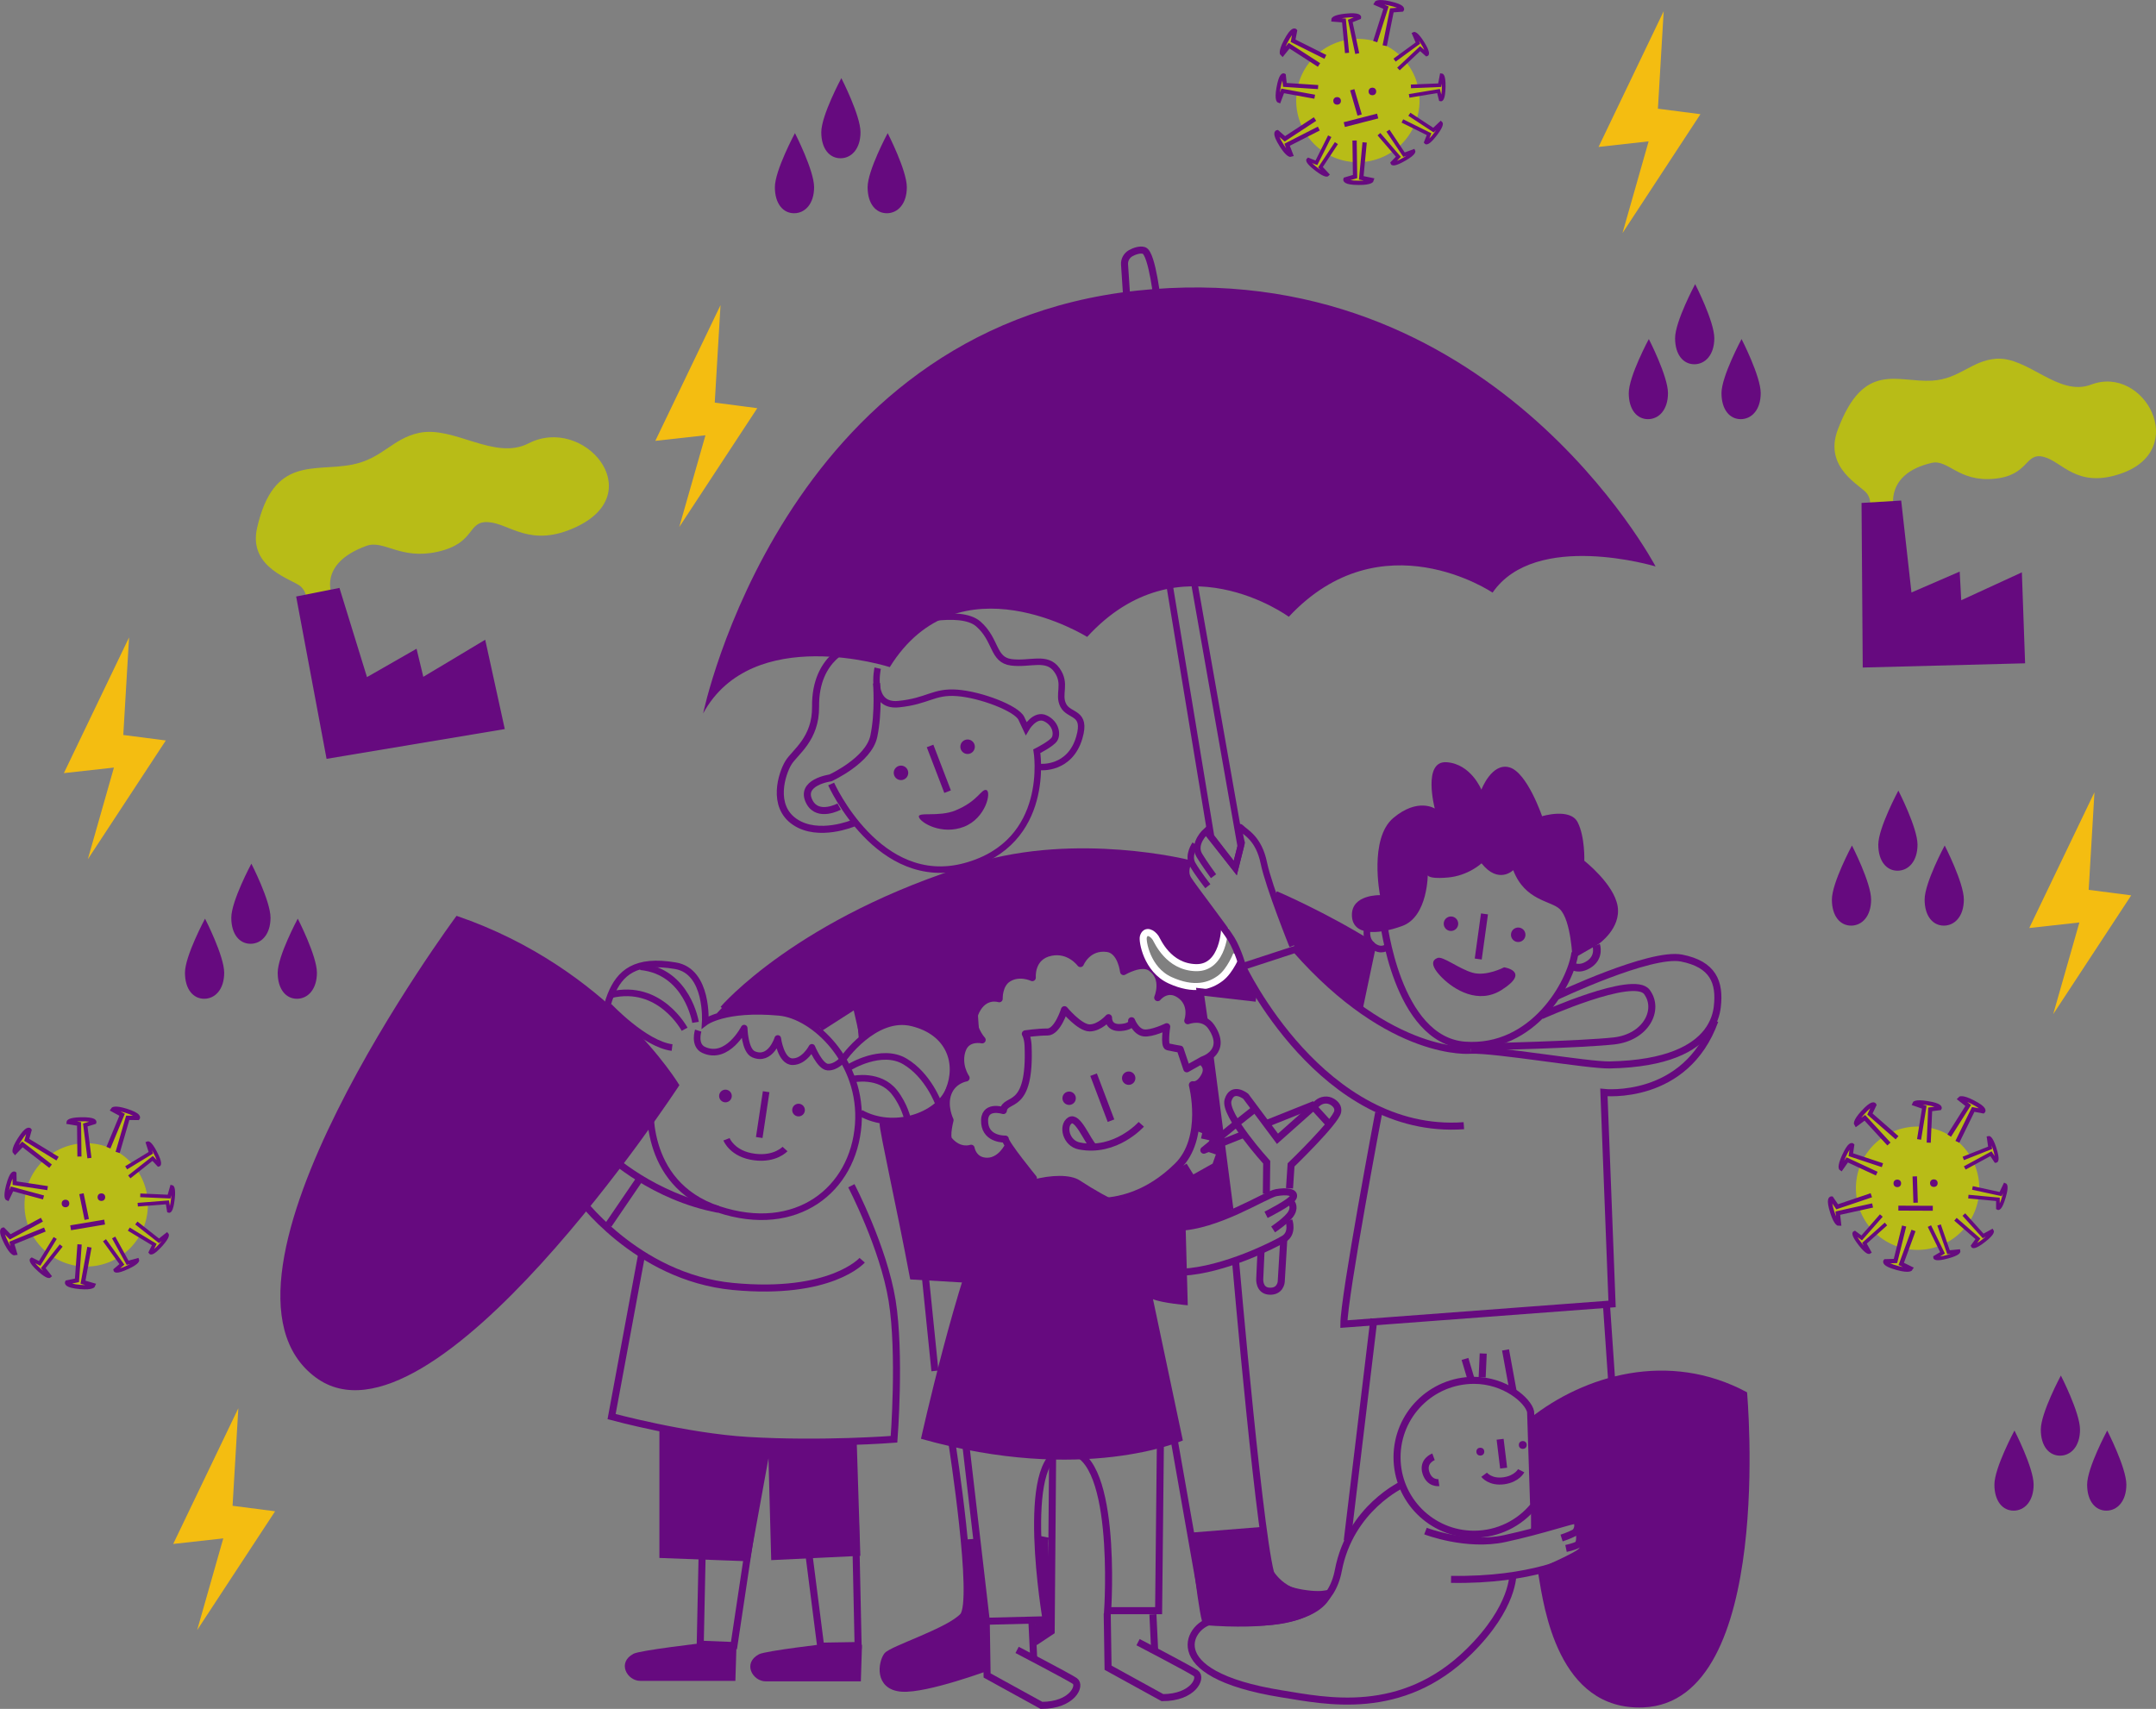 <?xml version="1.0" encoding="UTF-8"?>
<svg xmlns="http://www.w3.org/2000/svg" id="Ebene_2" viewBox="0 0 306.2 242.74">
  <rect x="0" y="0" width="306.2" height="242.74" fill="#808080" stroke="none"/>
  <g id="Motive">
    <path d="M173.34,164.1l-.7,1.53-3.77,2.38,1.7,2.66-7.37,3.06s2.87,1.21,6.75.11,4.99-1.53,4.99-1.53l-1.59-8.22Z" style="fill:#660a7f;"></path>
    <line x1="174.68" y1="171.84" x2="171.88" y2="150.23" style="fill:none; stroke:#660a7f; stroke-miterlimit:10;"></line>
    <polygon points="171.69 151.68 169.54 154.74 169.65 160.53 173.56 162.06 171.69 151.68" style="fill:#660a7f;"></polygon>
    <polygon points="181.15 127.06 183.99 134.84 193.19 143.39 194.93 134.3 181.15 127.06" style="fill:#660a7f;"></polygon>
    <path d="M101.8,143.94s11.55-13.14,35.34-20.54c14.7-4.57,29.8-1.29,31.9-.77,0,0-1.46,1.79,2.8,6.67.26.3,2.02,2.5,2.19,2.86.08.17-.5,4.97-2.8,5.16-2.02.17-3.97-.82-4.09-.56-.13.28-3.78-4.66-4.32-4.21-1.42,1.21,1.76,5.83,1.87,5.89,9.95,5.01,10.87-3.21,11.01-2.89,1.54,3.45,2.7,6.23,2.7,6.23l-7.94-.9.42,1.86.16,2.25-1.21-.37-.94-.06-.34-2.16c-.3-.94-1.21-1.56-2.2-1.49l-1.91.8.08-2.82c-.26-1.12-1.34-1.85-2.48-1.68l-2.45.8-.76-1.96c-.73-1.05-2.11-1.42-3.26-.88l-2.42,1.28-3.05-1.28c-1.2-.22-2.89.96-3.32,2.1l-.15,1.6-3.27-.16-1.51,2.97-3.03,1.4.28,4.25-2.16,1.33v4.15l-2.28,2.45.24,7.06,3.04.77,1.88,1.88,3.42-1.77,5.03,6.7-10.9,11.8-7.67-.45-4.28-21.77,5-.67c3.9-2.08,6.03-5.94,4.38-10.04l-3.02-2.94-5.59-.53-4.23,2.13-.4-4.64-5.04,3.22-6.41-2.45-8.31.38Z" style="fill:#660a7f;"></path>
    <path d="M64.84,130.09s-38.48,51.9-20,65.57c16.55,12.24,51.65-41.52,51.65-41.52,0,0-9.92-16.63-31.65-24.05Z" style="fill:#660a7f;"></path>
    <path d="M92.41,156.16s-1.5,11.91,9.6,15.61c11.1,3.7,19.19-2.77,19.88-12.02.67-8.89-6.24-15.49-11.21-15.95-7.75-.72-10.52,1.39-10.52,1.39,0,0,.46-7.21-4.22-8.01-5.7-.98-7.93,1-9.2,4.15-1.55,3.83-.15,6.83-.15,6.83" style="fill:none; stroke:#660a7f; stroke-miterlimit:10; stroke-width:.94px;"></path>
    <path d="M99.16,146.39s-.66,2.07.77,2.74c3.38,1.57,5.76-3.09,5.76-3.09,0,0,.07,3.18,1.33,3.72,2.43,1.04,3.44-2.25,3.44-2.25,0,0,.42,3.3,2.11,3.3s2.74-2.04,2.74-2.04c0,0,1.12,2.74,2.25,2.81s2.11-1.05,2.11-1.05c0,0,4.51-6.54,9.88-5.23s6.76,5.78,5.21,9.53-7.9,5.86-12.54,3.26" style="fill:none; stroke:#660a7f; stroke-linejoin:round; stroke-width:.94px;"></path>
    <path d="M120.68,151.57s4.48-2.77,7.82-.81,4.8,6.02,4.8,6.02" style="fill:none; stroke:#660a7f; stroke-linejoin:round; stroke-width:.94px;"></path>
    <path d="M121.17,153.28s3.75-.81,5.86,1.87c1.43,1.81,1.87,3.83,1.87,3.83" style="fill:none; stroke:#660a7f; stroke-linejoin:round; stroke-width:.94px;"></path>
    <path d="M98.78,145.22s-1.14-7.25-7.82-7.9" style="fill:none; stroke:#660a7f; stroke-miterlimit:10; stroke-width:.94px;"></path>
    <path d="M97.23,146.2s-3.5-6.59-10.5-4.89" style="fill:none; stroke:#660a7f; stroke-miterlimit:10; stroke-width:.94px;"></path>
    <path d="M86.49,142.94s5.05,5.37,8.96,5.86" style="fill:none; stroke:#660a7f; stroke-miterlimit:10; stroke-width:.94px;"></path>
    <path d="M81.99,169.8s8.25,11.63,22.14,12.94,18.32-3.73,18.32-3.73" style="fill:none; stroke:#660a7f; stroke-miterlimit:10;"></path>
    <path d="M120.91,168.43s4.57,8.76,5.79,16.31.27,19.7.27,19.7c0,0-10.22.8-20.75.17-8.77-.52-19.36-3.39-19.36-3.39l4.25-22.92" style="fill:none; stroke:#660a7f; stroke-miterlimit:10;"></path>
    <path d="M86.51,164.16s6.26,5.87,15.5,7.61" style="fill:none; stroke:#660a7f; stroke-miterlimit:10;"></path>
    <line x1="90.68" y1="167.72" x2="86.42" y2="173.97" style="fill:none; stroke:#660a7f; stroke-miterlimit:10;"></line>
    <line x1="108.81" y1="155.07" x2="107.83" y2="161.58" style="fill:none; stroke:#660a7f; stroke-miterlimit:10; stroke-width:.94px;"></line>
    <path d="M103.18,161.83s.81,2.12,3.99,2.52c2.94.38,4.32-1.14,4.32-1.14" style="fill:none; stroke:#660a7f; stroke-miterlimit:10; stroke-width:.94px;"></path>
    <circle cx="103.03" cy="155.68" r=".9" style="fill:#660a7f;"></circle>
    <circle cx="113.41" cy="157.68" r=".9" style="fill:#660a7f;"></circle>
    <line x1="213.05" y1="204.44" x2="213.55" y2="208.54" style="fill:none; stroke:#660a7f; stroke-miterlimit:10;"></line>
    <path d="M210.78,209.48s.85,1.14,2.84.85c1.84-.27,2.42-1.42,2.42-1.42" style="fill:none; stroke:#660a7f; stroke-miterlimit:10;"></path>
    <circle cx="210.24" cy="206.2" r=".56" style="fill:#660a7f;"></circle>
    <circle cx="216.27" cy="205.25" r=".56" style="fill:#660a7f;"></circle>
    <path d="M93.65,202.96v18.34l12.83.48,2.66-14.63.39,14.46,12.66-.61-.51-16.03s-9.98.48-13.87,0-14.16-2-14.16-2Z" style="fill:#660a7f;"></path>
    <polyline points="99.73 220.25 99.45 233.55 104.24 233.74 106.75 217.03" style="fill:none; stroke:#660a7f; stroke-miterlimit:10;"></polyline>
    <polyline points="114.55 218.16 116.55 233.83 121.87 233.74 121.49 216.16" style="fill:none; stroke:#660a7f; stroke-miterlimit:10;"></polyline>
    <path d="M99.86,101.34s11.27-54.61,61.54-60.05c50.27-5.43,73.73,39.17,73.73,39.17,0,0-17.06-5.15-23.15,3.72,0,0-15.78-10.68-28.94,3.43,0,0-15.56-11.43-28.64,2.86,0,0-18.28-11.44-28.03,4.29,0,0-19.5-6.29-26.51,6.58Z" style="fill:#660a7f;"></path>
    <path d="M163.75,184.54l4.24,20.07s-14.14,6.29-37.19-.24c0,0,5.1-23.04,9.64-32.65,1.84-3.9,10.32-5.75,12.89-4.06,8.65,5.7,15.04,6.13,15.04,6.13l.32,11.62s-3.64-.31-4.94-.87" style="fill:#660a7f;"></path>
    <path d="M137.14,204.99l2.94,25.3,8.49-.21s-3.98-23.24,2.51-23.97c7.82-.88,6.23,22.68,6.23,22.68h7.24l.25-23.84-27.65.04Z" style="fill:none; stroke:#660a7f; stroke-miterlimit:10;"></path>
    <path d="M146.77,167.36s-3.99-4.88-3.99-5.56c0,0-2.69.12-2.93-2.24-.28-2.77,2.65-1.81,2.65-1.81.28-1.99,3.9.25,3.51-9.23-.05-1.14-.39-1.67-.39-1.67,0,0,1.73-.26,3.15-.26s2.41-3.17,2.41-3.17c0,0,2.15,2.59,3.57,2.59s2.69-1.45,2.69-1.45c0,0-.11,1.53,1.74,1.39s1.53-.96,1.53-.96c0,0,.61,1.59,1.75,1.73s3.24-.88,3.24-.88c0,0-.43,2.71.14,2.85s1.77.34,1.77.34l.94,2.79,2.28-1.28s3.59-1.11,1.22-4.66c-1.16-1.74-3.36-.89-3.36-.89,0,0,.85-2.39-1.21-3.74-1.77-1.16-3.06.46-3.06.46,0,0,1.2-2.78-1-4.27-1.34-.92-3.85.57-3.85.57,0,0-.33-3-2.28-3.28-2.82-.4-3.85,2.14-3.85,2.14,0,0-1.54-2.12-4.17-1.6-2.95.58-2.66,3.6-2.66,3.6,0,0-1.84-.89-3.45.14-1.34.86-1.25,2.86-1.25,2.86,0,0-2.09-.73-3.31,1.78-.99,2.02.89,4.06.89,4.06,0,0-2.05-.46-2.76,1.27-.89,2.17.48,4.14.48,4.14,0,0-1.85.28-2.56,2.14s.28,3.85.28,3.85c0,0-.6,2.31-.14,2.85,1.49,1.76,3.13,1.14,3.13,1.14,0,0,.28,1.85,2.28,1.85s3.03-2.26,3.03-2.26" style="fill:none; stroke:#660a7f; stroke-linecap:round; stroke-linejoin:round;"></path>
    <line x1="155.49" y1="153.12" x2="157.61" y2="158.72" style="fill:none; stroke:#660a7f; stroke-linecap:square; stroke-linejoin:bevel;"></line>
    <circle cx="151.84" cy="156" r=".95" style="fill:#660a7f;"></circle>
    <circle cx="127.96" cy="109.78" r="1.03" style="fill:#660a7f;"></circle>
    <circle cx="137.42" cy="106.07" r="1.03" style="fill:#660a7f;"></circle>
    <circle cx="160.3" cy="153.15" r=".95" style="fill:#660a7f;"></circle>
    <line x1="210.76" y1="130.31" x2="210.01" y2="135.73" style="fill:none; stroke:#660a7f; stroke-linecap:square; stroke-linejoin:round;"></line>
    <circle cx="206.07" cy="131.21" r="1.03" style="fill:#660a7f;"></circle>
    <circle cx="215.62" cy="132.78" r="1.03" style="fill:#660a7f;"></circle>
    <path d="M162.09,159.7s-3.63,4.09-8.79,3.08c-1.94-.38-2.46-2.89-1.35-3.62s2.45,2.86,3.39,3.78" style="fill:none; stroke:#660a7f; stroke-miterlimit:10;"></path>
    <path d="M183.33,170.76s.63.54.09,1.53-2.61,2.34-2.61,2.34" style="fill:none; stroke:#660a7f; stroke-miterlimit:10;"></path>
    <path d="M183.06,173.37s.63,1.8-.72,2.61-8.46,4.42-14.38,4.73" style="fill:none; stroke:#660a7f; stroke-miterlimit:10;"></path>
    <path d="M179.85,169.57l.05-4.48s-6.12-6.75-5.49-8.82,2.52-.54,2.52-.54l4.5,6.03,5.68-5.05c.58-.51,1.43-.61,2.09-.21.49.3.9.74.78,1.4-.27,1.44-6.62,7.57-6.62,7.57l-.22,3.32" style="fill:none; stroke:#660a7f; stroke-miterlimit:10;"></path>
    <path d="M179.1,177.55l-.19,4.13s-.11,1.59,1.29,1.72c1.63.15,1.76-1.3,1.76-1.3l.37-6.11" style="fill:none; stroke:#660a7f; stroke-miterlimit:10;"></path>
    <polyline points="188.92 159.83 186.35 157.01 179.97 159.56" style="fill:none; stroke:#660a7f; stroke-miterlimit:10;"></polyline>
    <polyline points="178.06 157.65 175.72 159.5 170.97 163.38 176.45 161.19" style="fill:none; stroke:#660a7f; stroke-linejoin:round;"></polyline>
    <path d="M170.49,150.62s1.44.75.62,2.26-1.72,1.24-1.72,1.24c0,0,1.96,7.51-2.13,11.54-8.31,8.19-16.99,3.97-16.99,3.97" style="fill:none; stroke:#660a7f; stroke-linejoin:round; stroke-width:1.09px;"></path>
    <polyline points="170.68 161.22 172.44 161.61 171.85 163.18 173.32 163.67 172.63 165.63 169.31 167.49 168.1 165.55" style="fill:none; stroke:#660a7f; stroke-miterlimit:10;"></polyline>
    <path d="M167.08,174.34c5.74-.06,12.64-4.66,14.17-4.93s2.7-.09,2.43.63-3.87,2.52-3.87,2.52" style="fill:none; stroke:#660a7f; stroke-miterlimit:10;"></path>
    <path d="M195.8,158.08s-4.94,26.12-4.94,30l38.09-2.86-1.16-30.04s11.61,1.27,15.76-10.19" style="fill:none; stroke:#660a7f; stroke-miterlimit:10;"></path>
    <path d="M218.91,144.27s13.09-5.9,14.98-3.37-.13,6.46-4.68,6.96-18.13.83-18.13.83" style="fill:none; stroke:#660a7f; stroke-miterlimit:10;"></path>
    <path d="M221.08,141.53s13.32-6.32,17.75-5.44,5.49,3.39,5.06,6.96c-.11.89-.43,2.21-1.46,3.54-1.75,2.25-5.55,4.52-13.83,4.68-3.06.06-16.15-2.22-19.7-2.09" style="fill:none; stroke:#660a7f; stroke-miterlimit:10;"></path>
    <path d="M208.91,149.18s-11.3,1.16-24.92-14.34l-7.53,2.46s11.3,24.05,31.44,22.6" style="fill:none; stroke:#660a7f; stroke-miterlimit:10;"></path>
    <path d="M196.45,130.64s1.88,17.1,11.59,17.82,15.07-8.88,15.64-13.15" style="fill:none; stroke:#660a7f; stroke-miterlimit:10;"></path>
    <path d="M213.62,137.4s-2.52,1.33-4.48.77-4.2-2.38-4.97-2.1-1.12,1.05.63,2.8,5.18,3.83,8.46,1.75c4.2-2.66.35-3.22.35-3.22Z" style="fill:#660a7f;"></path>
    <path d="M202.78,124.1s.05,6.09-3.63,7.43-7.15,1.34-7.15-1.58,3.99-2.8,3.99-2.8c0,0-1.58-8.04,1.89-10.96s5.89-1.34,5.89-1.34c0,0-1.79-6.82,1.68-6.58s4.94,3.9,4.94,3.9c0,0,1.47-3.9,3.99-3.17s4.63,6.94,4.63,6.94c0,0,3.99-1.22,5.05.85s.95,5.48.95,5.48c0,0,4.21,3.29,4.73,6.45s-2.7,5.37-2.7,5.37l-3.71,2.13s-.19-5.52-1.8-7.08c-1.26-1.22-4.94-1.16-6.62-5.54,0,0-2.08,2.07-4.5-.97,0,0-1.89,1.78-4.83,2.02-3.33.28-2.81-.56-2.81-.56Z" style="fill:#660a7f;"></path>
    <path d="M217.82,213.9c-2,2.46-5.06,4.03-8.48,4.03-6.03,0-10.93-4.89-10.93-10.93s4.89-10.93,10.93-10.93c4.38,0,7.7,2.86,8.04,4.46l.43,13.36Z" style="fill:none; stroke:#660a7f; stroke-miterlimit:10;"></path>
    <path d="M199.29,210.79s-7.53,3.38-9.22,12.3c-1.81,9.55-14.68,6.99-17.76,7.15s-8.29,7.49,9.77,10.37c6.07.97,16.97,3.43,26.56-6.03,6.44-6.35,6.22-11.02,6.22-11.02" style="fill:none; stroke:#660a7f; stroke-miterlimit:10;"></path>
    <path d="M202.45,217.48s5.79,2.25,11.25,1.07,9.64-2.68,10.07-2.57c.26.07.38.58.27,1.05-.07.29-.22.57-.47.71-.78.41-1.79.73-1.79.73" style="fill:none; stroke:#660a7f; stroke-miterlimit:10;"></path>
    <path d="M224.3,217.47s.13.96-.02,1.55c-.05.2-.13.36-.26.42-.51.28-1.61.51-1.61.51" style="fill:none; stroke:#660a7f; stroke-miterlimit:10;"></path>
    <path d="M223.59,221.34s-5.98,3.21-17.51,3" style="fill:none; stroke:#660a7f; stroke-miterlimit:10;"></path>
    <line x1="208.06" y1="193.03" x2="209.06" y2="196.38" style="fill:none; stroke:#660a7f; stroke-miterlimit:10;"></line>
    <line x1="210.5" y1="195.64" x2="210.65" y2="192.26" style="fill:none; stroke:#660a7f; stroke-miterlimit:10;"></line>
    <path d="M203.59,206.93s-1.62.59-1.07,2.29c.51,1.57,1.83,1.38,1.83,1.38" style="fill:none; stroke:#660a7f; stroke-miterlimit:10;"></path>
    <path d="M218.37,222.91s.05.35.15.95c.73,4.24,2.69,19.18,14.88,18.67,18.72-.77,14.72-44.76,14.72-44.76-11.14-6-23.14-2.41-30.85,3.71-.25.2.36,16.12.12,16.04,0,0,6.38-1.67,6.2-1.74-.29-.11,1.26,1.08.71,4.1-.09.51-5.92,3.02-5.92,3.02" style="fill:#660a7f;"></path>
    <polyline points="165.85 81.57 172 118.83 175.44 123.3 176.21 120.21 169.25 80.72" style="fill:none; stroke:#660a7f; stroke-miterlimit:10; stroke-width:.92px;"></polyline>
    <path d="M183.57,134.36s-3.38-8.41-4.07-11.75c-.73-3.56-2.61-4.35-3.25-5.02s.09,2.12.09,2.12l-.91,3.59-4.14-5.24s-1.96,1.74-.96,3.43c.71,1.19,2.02,2.97,2.02,2.97" style="fill:none; stroke:#660a7f; stroke-miterlimit:10; stroke-width:.92px;"></path>
    <path d="M169.74,119.93s-1.1,1.55-.38,2.83,2.18,3.12,2.18,3.12" style="fill:none; stroke:#660a7f; stroke-miterlimit:10; stroke-width:.92px;"></path>
    <path d="M173.94,131.79s-.11,5.74-4.07,5.66-5.49-3.84-5.74-4.22c-.48-.72-1.43-1.23-1.75-.15-.16.53.46,4.64,3.8,6.16s5.63.89,7.21-.34c1.35-1.05,2.23-3.31,2.23-3.31" style="fill:none; stroke:#fff; stroke-miterlimit:10;"></path>
    <path d="M135.73,115.11c-2.47,1-5.47.14-5.22.96s3.27,2.58,6.39,1.37,3.94-5,3.18-5.22c-.7-.21-1.18,1.59-4.35,2.88Z" style="fill:#660a7f;"></path>
    <line x1="132.09" y1="105.96" x2="134.58" y2="112.45" style="fill:none; stroke:#660a7f; stroke-miterlimit:10;"></line>
    <path d="M124.49,97.05s.34,4.1-.39,7.54-6.17,5.91-6.17,5.91c0,0-4.52.62-2.93,3.48,1.23,2.2,4.18.59,4.18.59" style="fill:none; stroke:#660a7f; stroke-miterlimit:10;"></path>
    <path d="M121,91.72s-5.26,1.51-5.17,8.65c.05,4.62-2.94,6.47-3.86,7.98s-2.44,6.13.92,8.4,8.32.17,8.32.17" style="fill:none; stroke:#660a7f; stroke-miterlimit:10;"></path>
    <path d="M124.65,94.91s-1.24,5.53,2.96,5.11,4.96-1.85,8.32-1.6,8.46,2.2,9.13,3.63l.67,1.43s1.26-2.18,2.77-1.43,1.68,2.27,1.26,2.94-2.51,1.72-2.51,1.72c0,0,2.16,12.98-10.17,16.33s-19.04-11.68-19.04-11.68" style="fill:none; stroke:#660a7f; stroke-miterlimit:10; stroke-width:.92px;"></path>
    <path d="M128.63,88.53s7.69-2.18,10.3.09,2.02,5.12,4.7,5.46,5.04-.92,6.47,1.09.08,3.44.92,5.04,3.34.86,2.27,4.54c-1.34,4.62-5.54,4.2-5.54,4.2" style="fill:none; stroke:#660a7f; stroke-miterlimit:10; stroke-width:.92px;"></path>
    <path d="M181.15,127.06s6.8,2.88,13.78,7.24" style="fill:none; stroke:#660a7f; stroke-miterlimit:10;"></path>
    <polyline points="178.39 141.79 170.45 140.88 171.04 145" style="fill:none; stroke:#660a7f; stroke-miterlimit:10;"></polyline>
    <path d="M125.41,159.49c0,1.2,2.48,12.16,4.28,21.77l7.67.45" style="fill:none; stroke:#660a7f; stroke-miterlimit:10;"></path>
    <path d="M175.45,178.85s3.73,43.07,5.31,45.44,7.31,2.25,7.31,2.25" style="fill:none; stroke:#660a7f; stroke-miterlimit:10;"></path>
    <line x1="166.81" y1="204.82" x2="171.31" y2="230.35" style="fill:none; stroke:#660a7f; stroke-miterlimit:10;"></line>
    <path d="M135.21,205.05s3.49,22.38,1.57,24.52-10.13,4.72-10.8,5.62c-.7.96-1.35,4.39,2.14,4.61s12.26-3.04,12.26-3.04" style="fill:none; stroke:#660a7f; stroke-miterlimit:10;"></path>
    <polyline points="149.49 207.19 149.29 231.72 146.97 233.26" style="fill:none; stroke:#660a7f; stroke-miterlimit:10;"></polyline>
    <line x1="169.06" y1="218.21" x2="179.04" y2="217.41" style="fill:none; stroke:#660a7f; stroke-miterlimit:10;"></line>
    <path d="M147.2,218.59l1.67.32-1.67-.32Z" style="fill:none; stroke:#660a7f; stroke-miterlimit:10;"></path>
    <line x1="136.64" y1="219.22" x2="138.66" y2="219.07" style="fill:none; stroke:#660a7f; stroke-miterlimit:10;"></line>
    <path d="M140.07,230.29l.12,7.7,7.72,4.25c4.41,0,5.67-2.84,4.73-3.47s-8.19-4.41-8.19-4.41" style="fill:none; stroke:#660a7f; stroke-miterlimit:10;"></path>
    <line x1="146.56" y1="230.41" x2="146.81" y2="235.62" style="fill:none; stroke:#660a7f; stroke-miterlimit:10;"></line>
    <path d="M157.25,229.19l.12,7.7,7.72,4.25c4.41,0,5.67-2.84,4.73-3.47s-8.19-4.41-8.19-4.41" style="fill:none; stroke:#660a7f; stroke-miterlimit:10;"></path>
    <line x1="163.74" y1="229.31" x2="163.99" y2="234.52" style="fill:none; stroke:#660a7f; stroke-miterlimit:10;"></line>
    <line x1="131.45" y1="181.65" x2="132.78" y2="194.73" style="fill:none; stroke:#660a7f; stroke-miterlimit:10;"></line>
    <path d="M99.8,233.39s-8.88,1.02-9.83,1.52c-2.38,1.26-.9,3.85.96,3.85h13.51l.16-5.19-4.79-.19Z" style="fill:#660a7f;"></path>
    <path d="M117.62,233.46s-8.88,1.02-9.83,1.52c-2.38,1.26-.9,3.85.96,3.85h13.51l.16-5.19-4.79-.19Z" style="fill:#660a7f;"></path>
    <line x1="195.13" y1="187.31" x2="191.34" y2="218.85" style="fill:none; stroke:#660a7f; stroke-miterlimit:10;"></line>
    <line x1="228.16" y1="185.45" x2="229.31" y2="202.22" style="fill:none; stroke:#660a7f; stroke-miterlimit:10;"></line>
    <line x1="213.82" y1="191.75" x2="214.93" y2="197.82" style="fill:none; stroke:#660a7f; stroke-miterlimit:10;"></line>
    <circle cx="192.85" cy="14.28" r="8.76" style="fill:#b8bc17;"></circle>
    <path d="M187.33,9.23l-4.25-2.74-.96,1.19s-.33-.27.49-1.82c.99-1.89,1.31-1.48,1.31-1.48l-.27,1.41,4.58,2.29" style="fill:#b8bc17; stroke:#660a7f; stroke-miterlimit:10; stroke-width:.61px;"></path>
    <path d="M187.3,18.26l-4.5,2.3.55,1.43s-.39.15-1.33-1.34c-1.14-1.8-.62-1.87-.62-1.87l1.08.94,4.28-2.81" style="fill:#b8bc17; stroke:#660a7f; stroke-miterlimit:10; stroke-width:.61px;"></path>
    <path d="M195.31,5.91l1.53-4.82-1.4-.61s.17-.38,1.89,0c2.08.46,1.77.88,1.77.88l-1.43.11-1.01,5.02" style="fill:#b8bc17; stroke:#660a7f; stroke-miterlimit:10; stroke-width:.61px;"></path>
    <path d="M193.81,20.23l-.48,5.03,1.5.31s-.09.41-1.84.4c-2.13,0-1.91-.49-1.91-.49l1.37-.4-.07-5.12" style="fill:#b8bc17; stroke:#660a7f; stroke-miterlimit:10; stroke-width:.61px;"></path>
    <path d="M186.72,13.74l-4.55-.83-.53,1.42s-.36-.11-.07-1.81c.36-2.05.76-1.81.76-1.81l.15,1.35,4.72.31" style="fill:#b8bc17; stroke:#660a7f; stroke-miterlimit:10; stroke-width:.58px;"></path>
    <path d="M191.31,7.52l-.44-4.61-1.51-.12s.01-.38,1.72-.56c2.07-.21,1.95.24,1.95.24l-1.26.51.99,4.63" style="fill:#b8bc17; stroke:#660a7f; stroke-miterlimit:10; stroke-width:.58px;"></path>
    <path d="M198.06,8.54l3.31-2.42-.56-1.32s.29-.16,1.16,1.2c1.05,1.65.65,1.74.65,1.74l-.93-.83-3.08,2.89" style="fill:#b8bc17; stroke:#660a7f; stroke-miterlimit:10; stroke-width:.52px;"></path>
    <path d="M200.38,12.27l4.09-.17.27-1.41s.33.03.3,1.64c-.04,1.95-.43,1.81-.43,1.81l-.31-1.21-4.17.69" style="fill:#b8bc17; stroke:#660a7f; stroke-miterlimit:10; stroke-width:.52px;"></path>
    <path d="M197.12,18.56l2.28,3.41,1.35-.5s.15.3-1.25,1.11c-1.69.98-1.77.58-1.77.58l.87-.89-2.76-3.21" style="fill:#b8bc17; stroke:#660a7f; stroke-miterlimit:10; stroke-width:.52px;"></path>
    <path d="M200.16,16.23l3.42,2.25,1.05-.99s.25.22-.72,1.51c-1.18,1.56-1.41,1.22-1.41,1.22l.46-1.16-3.79-1.88" style="fill:#b8bc17; stroke:#660a7f; stroke-miterlimit:10; stroke-width:.52px;"></path>
    <path d="M189.8,20.33l-2.26,3.42.98,1.05s-.22.25-1.5-.72c-1.56-1.18-1.22-1.41-1.22-1.41l1.16.46,1.89-3.78" style="fill:#b8bc17; stroke:#660a7f; stroke-miterlimit:10; stroke-width:.52px;"></path>
    <line x1="192.05" y1="12.75" x2="193.1" y2="16.34" style="fill:#660a7f; stroke:#660a7f; stroke-miterlimit:10; stroke-width:.63px;"></line>
    <circle cx="189.9" cy="14.33" r=".54" style="fill:#660a7f;"></circle>
    <circle cx="194.91" cy="12.99" r=".54" style="fill:#660a7f;"></circle>
    <line x1="190.92" y1="17.7" x2="195.66" y2="16.48" style="fill:#b8bc17; stroke:#660a7f; stroke-miterlimit:10; stroke-width:.7px;"></line>
    <circle cx="272.34" cy="168.78" r="8.76" style="fill:#b8bc17;"></circle>
    <path d="M268.27,162.5l-3.42-3.72-1.23.91s-.25-.34.93-1.64c1.43-1.58,1.64-1.1,1.64-1.1l-.62,1.29,3.85,3.37" style="fill:#b8bc17; stroke:#660a7f; stroke-miterlimit:10; stroke-width:.61px;"></path>
    <path d="M265.95,171.23l-4.94,1.09.17,1.52s-.42.04-.95-1.63c-.65-2.03-.12-1.97-.12-1.97l.81,1.18,4.85-1.64" style="fill:#b8bc17; stroke:#660a7f; stroke-miterlimit:10; stroke-width:.61px;"></path>
    <path d="M276.83,161.31l2.7-4.28-1.2-.95s.26-.33,1.83.47c1.9.97,1.49,1.3,1.49,1.3l-1.41-.26-2.25,4.6" style="fill:#b8bc17; stroke:#660a7f; stroke-miterlimit:10; stroke-width:.61px;"></path>
    <path d="M271.76,174.78l-1.74,4.75,1.37.67s-.19.38-1.89-.08c-2.06-.55-1.73-.96-1.73-.96l1.43-.04,1.23-4.97" style="fill:#b8bc17; stroke:#660a7f; stroke-miterlimit:10; stroke-width:.61px;"></path>
    <path d="M266.54,166.71l-4.19-1.95-.87,1.24s-.32-.2.39-1.77c.86-1.9,1.19-1.56,1.19-1.56l-.2,1.35,4.49,1.49" style="fill:#b8bc17; stroke:#660a7f; stroke-miterlimit:10; stroke-width:.58px;"></path>
    <path d="M272.55,161.85l.74-4.57-1.43-.5s.11-.37,1.8-.1c2.06.32,1.82.73,1.82.73l-1.35.17-.21,4.73" style="fill:#b8bc17; stroke:#660a7f; stroke-miterlimit:10; stroke-width:.58px;"></path>
    <path d="M278.83,164.55l3.81-1.51-.2-1.42s.32-.08.82,1.45c.6,1.86.19,1.85.19,1.85l-.69-1.04-3.72,2.02" style="fill:#b8bc17; stroke:#660a7f; stroke-miterlimit:10; stroke-width:.52px;"></path>
    <path d="M280.13,168.74l4,.87.62-1.3s.32.11-.13,1.66c-.54,1.88-.87,1.64-.87,1.64v-1.25s-4.2-.39-4.2-.39" style="fill:#b8bc17; stroke:#660a7f; stroke-miterlimit:10; stroke-width:.52px;"></path>
    <path d="M275.39,174l1.34,3.87,1.43-.14s.07.33-1.49.76c-1.88.52-1.86.11-1.86.11l1.07-.64-1.86-3.8" style="fill:#b8bc17; stroke:#660a7f; stroke-miterlimit:10; stroke-width:.52px;"></path>
    <path d="M278.91,172.52l2.74,3.04,1.26-.69s.19.28-1.07,1.28c-1.53,1.21-1.67.83-1.67.83l.74-1.01-3.19-2.78" style="fill:#b8bc17; stroke:#660a7f; stroke-miterlimit:10; stroke-width:.52px;"></path>
    <path d="M267.85,173.86l-3.05,2.73.69,1.26s-.28.19-1.27-1.08c-1.21-1.54-.82-1.67-.82-1.67l1,.74,2.79-3.18" style="fill:#b8bc17; stroke:#660a7f; stroke-miterlimit:10; stroke-width:.52px;"></path>
    <line x1="271.94" y1="167.1" x2="272.06" y2="170.84" style="fill:#660a7f; stroke:#660a7f; stroke-miterlimit:10; stroke-width:.63px;"></line>
    <circle cx="269.46" cy="168.09" r=".54" style="fill:#660a7f;"></circle>
    <circle cx="274.65" cy="168.06" r=".54" style="fill:#660a7f;"></circle>
    <line x1="269.61" y1="171.61" x2="274.5" y2="171.63" style="fill:#b8bc17; stroke:#660a7f; stroke-miterlimit:10; stroke-width:.7px;"></line>
    <circle cx="12.24" cy="171.15" r="8.76" style="fill:#b8bc17;"></circle>
    <path d="M7.18,165.65l-4-3.09-1.06,1.11s-.3-.29.64-1.78c1.14-1.8,1.43-1.36,1.43-1.36l-.39,1.38,4.37,2.67" style="fill:#b8bc17; stroke:#660a7f; stroke-miterlimit:10; stroke-width:.61px;"></path>
    <path d="M6.37,174.65l-4.68,1.91.43,1.47s-.4.11-1.21-1.45c-.98-1.89-.46-1.92-.46-1.92l1,1.03,4.5-2.44" style="fill:#b8bc17; stroke:#660a7f; stroke-miterlimit:10; stroke-width:.61px;"></path>
    <path d="M15.4,163.02l1.94-4.67-1.34-.73s.2-.37,1.88.15c2.03.63,1.69,1.03,1.69,1.03l-1.43-.02-1.43,4.92" style="fill:#b8bc17; stroke:#660a7f; stroke-miterlimit:10; stroke-width:.61px;"></path>
    <path d="M12.7,177.16l-.91,4.97,1.47.43s-.12.4-1.87.25c-2.12-.19-1.86-.65-1.86-.65l1.4-.29.37-5.11" style="fill:#b8bc17; stroke:#660a7f; stroke-miterlimit:10; stroke-width:.61px;"></path>
    <path d="M6.18,170.09l-4.47-1.21-.65,1.37s-.35-.14.08-1.81c.53-2.02.91-1.74.91-1.74l.03,1.36,4.68.71" style="fill:#b8bc17; stroke:#660a7f; stroke-miterlimit:10; stroke-width:.58px;"></path>
    <path d="M11.28,164.28l-.05-4.63-1.5-.25s.04-.38,1.76-.41c2.08-.04,1.92.41,1.92.41l-1.3.4.59,4.7" style="fill:#b8bc17; stroke:#660a7f; stroke-miterlimit:10; stroke-width:.58px;"></path>
    <path d="M17.92,165.88l3.5-2.13-.44-1.37s.31-.14,1.05,1.29c.91,1.73.5,1.79.5,1.79l-.85-.91-3.32,2.62" style="fill:#b8bc17; stroke:#660a7f; stroke-miterlimit:10; stroke-width:.52px;"></path>
    <path d="M19.92,169.79l4.09.18.39-1.38s.33.06.16,1.66c-.21,1.94-.58,1.77-.58,1.77l-.2-1.23-4.22.33" style="fill:#b8bc17; stroke:#660a7f; stroke-miterlimit:10; stroke-width:.52px;"></path>
    <path d="M16.14,175.78l1.98,3.59,1.39-.38s.12.31-1.34,1c-1.77.83-1.81.42-1.81.42l.95-.81-2.47-3.43" style="fill:#b8bc17; stroke:#660a7f; stroke-miterlimit:10; stroke-width:.52px;"></path>
    <path d="M19.36,173.72l3.22,2.53,1.13-.89s.23.24-.84,1.44c-1.3,1.46-1.51,1.1-1.51,1.1l.55-1.12-3.62-2.19" style="fill:#b8bc17; stroke:#660a7f; stroke-miterlimit:10; stroke-width:.52px;"></path>
    <path d="M8.69,176.92l-2.54,3.21.89,1.13s-.24.23-1.44-.85c-1.45-1.31-1.09-1.51-1.09-1.51l1.12.56,2.21-3.61" style="fill:#b8bc17; stroke:#660a7f; stroke-miterlimit:10; stroke-width:.52px;"></path>
    <line x1="11.57" y1="169.56" x2="12.32" y2="173.22" style="fill:#660a7f; stroke:#660a7f; stroke-miterlimit:10; stroke-width:.63px;"></line>
    <circle cx="9.3" cy="170.95" r=".54" style="fill:#660a7f;"></circle>
    <circle cx="14.4" cy="170.05" r=".54" style="fill:#660a7f;"></circle>
    <line x1="10.03" y1="174.4" x2="14.86" y2="173.59" style="fill:#b8bc17; stroke:#660a7f; stroke-miterlimit:10; stroke-width:.7px;"></line>
    <path d="M160.12,43.77l-.41-6.19c-.05-.66.3-1.29.88-1.62.48-.27,1.32-.57,1.88-.38,1.19.4,1.95,7.59,1.95,7.59" style="fill:none; stroke:#660a7f; stroke-linejoin:round;"></path>
    <path d="M194.2,131.92s-.42,1.46.73,2.39c1.23.99,2.07.21,2.07.21" style="fill:none; stroke:#660a7f; stroke-linejoin:round; stroke-width:.94px;"></path>
    <path d="M226.7,134.26s.54,1.61-.93,2.64c-1.56,1.1-2.62.23-2.62.23" style="fill:none; stroke:#660a7f; stroke-linejoin:round; stroke-width:1.09px;"></path>
    <path d="M115.62,26.59c0,2.38-1.3,3.7-2.84,3.7s-2.73-1.32-2.73-3.7,2.85-7.68,2.85-7.68c0,0,2.72,5.29,2.72,7.68Z" style="fill:#660a7f;"></path>
    <path d="M122.21,18.78c0,2.38-1.3,3.7-2.84,3.7s-2.73-1.32-2.73-3.7,2.85-7.68,2.85-7.68c0,0,2.72,5.29,2.72,7.68Z" style="fill:#660a7f;"></path>
    <path d="M128.79,26.59c0,2.38-1.3,3.7-2.84,3.7s-2.73-1.32-2.73-3.7,2.85-7.68,2.85-7.68c0,0,2.72,5.29,2.72,7.68Z" style="fill:#660a7f;"></path>
    <path d="M236.89,55.84c0,2.38-1.3,3.7-2.84,3.7s-2.73-1.32-2.73-3.7,2.85-7.68,2.85-7.68c0,0,2.72,5.29,2.72,7.68Z" style="fill:#660a7f;"></path>
    <path d="M243.47,48.04c0,2.38-1.3,3.7-2.84,3.7s-2.73-1.32-2.73-3.7,2.85-7.68,2.85-7.68c0,0,2.72,5.29,2.72,7.68Z" style="fill:#660a7f;"></path>
    <path d="M250.06,55.84c0,2.38-1.3,3.7-2.84,3.7s-2.73-1.32-2.73-3.7,2.85-7.68,2.85-7.68c0,0,2.72,5.29,2.72,7.68Z" style="fill:#660a7f;"></path>
    <path d="M31.84,138.17c0,2.38-1.3,3.7-2.84,3.7s-2.73-1.32-2.73-3.7,2.85-7.68,2.85-7.68c0,0,2.72,5.29,2.72,7.68Z" style="fill:#660a7f;"></path>
    <path d="M38.42,130.36c0,2.38-1.3,3.7-2.84,3.7s-2.73-1.32-2.73-3.7,2.85-7.68,2.85-7.68c0,0,2.72,5.29,2.72,7.68Z" style="fill:#660a7f;"></path>
    <path d="M45.01,138.17c0,2.38-1.3,3.7-2.84,3.7s-2.73-1.32-2.73-3.7,2.85-7.68,2.85-7.68c0,0,2.72,5.29,2.72,7.68Z" style="fill:#660a7f;"></path>
    <path d="M265.74,127.78c0,2.38-1.3,3.7-2.84,3.7s-2.73-1.32-2.73-3.7,2.85-7.68,2.85-7.68c0,0,2.72,5.29,2.72,7.68Z" style="fill:#660a7f;"></path>
    <path d="M272.33,119.98c0,2.38-1.3,3.7-2.84,3.7s-2.73-1.32-2.73-3.7,2.85-7.68,2.85-7.68c0,0,2.72,5.29,2.72,7.68Z" style="fill:#660a7f;"></path>
    <path d="M278.91,127.78c0,2.38-1.3,3.7-2.84,3.7s-2.73-1.32-2.73-3.7,2.85-7.68,2.85-7.68c0,0,2.72,5.29,2.72,7.68Z" style="fill:#660a7f;"></path>
    <path d="M288.82,210.88c0,2.38-1.3,3.7-2.84,3.7s-2.73-1.32-2.73-3.7,2.85-7.68,2.85-7.68c0,0,2.72,5.29,2.72,7.68Z" style="fill:#660a7f;"></path>
    <path d="M295.41,203.07c0,2.38-1.3,3.7-2.84,3.7s-2.73-1.32-2.73-3.7,2.85-7.68,2.85-7.68c0,0,2.72,5.29,2.72,7.68Z" style="fill:#660a7f;"></path>
    <path d="M301.99,210.88c0,2.38-1.3,3.7-2.84,3.7s-2.73-1.32-2.73-3.7,2.85-7.68,2.85-7.68c0,0,2.72,5.29,2.72,7.68Z" style="fill:#660a7f;"></path>
    <polygon points="18.33 90.54 9.07 109.82 16.18 109.03 12.47 122.06 23.55 105.18 17.51 104.4 18.33 90.54" style="fill:#f4bd11;"></polygon>
    <polygon points="33.85 200.03 24.6 219.31 31.71 218.52 28 231.55 39.07 214.67 33.03 213.89 33.85 200.03" style="fill:#f4bd11;"></polygon>
    <polygon points="102.33 43.34 93.07 62.62 100.19 61.83 96.47 74.86 107.55 57.98 101.51 57.19 102.33 43.34" style="fill:#f4bd11;"></polygon>
    <polygon points="236.28 1.59 227.03 20.87 234.14 20.08 230.43 33.11 241.5 16.22 235.46 15.44 236.28 1.59" style="fill:#f4bd11;"></polygon>
    <polygon points="297.46 112.54 288.2 131.82 295.32 131.03 291.6 144.06 302.68 127.18 296.64 126.4 297.46 112.54" style="fill:#f4bd11;"></polygon>
    <line x1="194.93" y1="134.3" x2="193.1" y2="143" style="fill:none; stroke:#660a7f; stroke-miterlimit:10;"></line>
    <polyline points="116.51 146.02 121.55 142.79 122.66 147.64" style="fill:none; stroke:#660a7f; stroke-miterlimit:10; stroke-width:.92px;"></polyline>
    <path d="M102.72,143.34s10.79-12.64,35.87-20.26c14.44-4.39,30.11-.46,30.11-.46,0,0-.65,1.17.03,2.28s5.2,6.94,6.16,8.52,1.64,4.04,1.64,4.04" style="fill:none; stroke:#660a7f; stroke-miterlimit:10;"></path>
    <path d="M160.72,175.36l-9.35-4.58,1.39-.46s5.76,2.16,9.94-1.12,5.39-3.65,5.39-3.65l3.15,5.25-10.52,4.56Z" style="fill:#660a7f;"></path>
    <path d="M170.97,230.84c-.61-.05-1.91-12.63-1.91-12.63l9.98-.8s.28,10.77,10.19,8.29c0,0,.46,6.61-18.26,5.14Z" style="fill:#660a7f;"></path>
    <path d="M137.06,219.07l-.41.15s2.01,8.06-.33,10.59-9.31,3.82-9.99,4.9-1.99,4.31,1.81,5.09,12.26-3.04,12.26-3.04l-1.73-17.7h-1.6Z" style="fill:#660a7f;"></path>
    <polygon points="148.56 230.08 146.99 230.29 146.97 233.26 149.29 231.72 148.86 218.91 147.67 218.66 148.56 230.08" style="fill:#660a7f;"></polygon>
    <path d="M43.39,85.37s.4-1.03-.67-2.05-7.52-2.55-6.21-8.32c2.34-10.31,8.1-7.93,13.54-9.01,4.27-.85,5.68-3.7,9.47-4.5,4.95-1.05,10.7,3.98,15.54,1.49,7.82-4.02,17.19,6.94,6.84,11.84-6.56,3.11-9.48-.45-12.54-.65s-1.71,2.96-7.19,4.2c-5.32,1.2-7.63-1.74-10.14-.83-7.02,2.56-4.84,7.09-4.84,7.09" style="fill:#b8bc17;"></path>
    <polygon points="60.12 96.14 59.16 92.15 52.12 96.18 48.21 83.51 42.06 84.73 46.38 107.79 71.69 103.56 68.91 90.87 60.12 96.14" style="fill:#660a7f;"></polygon>
    <path d="M265.45,72.26s.51-.96-.27-2.12-6.25-3.58-4.18-9.09c3.69-9.85,8.41-6.69,13.39-6.98,3.91-.23,5.61-2.85,9.09-3.11,4.54-.34,8.84,5.45,13.51,3.67,7.55-2.87,14.1,9.29,4.18,12.66-6.29,2.14-8.31-1.79-10.98-2.41s-1.98,2.68-7.02,3.13-6.48-2.8-8.83-2.26c-6.61,1.53-5.4,6.31-5.4,6.31" style="fill:#b8bc17;"></path>
    <polygon points="278.54 85.26 278.32 81.19 271.47 84.16 270.01 71.1 264.38 71.44 264.55 94.82 287.61 94.22 287.15 81.3 278.54 85.26" style="fill:#660a7f;"></polygon>
  </g>
</svg>
